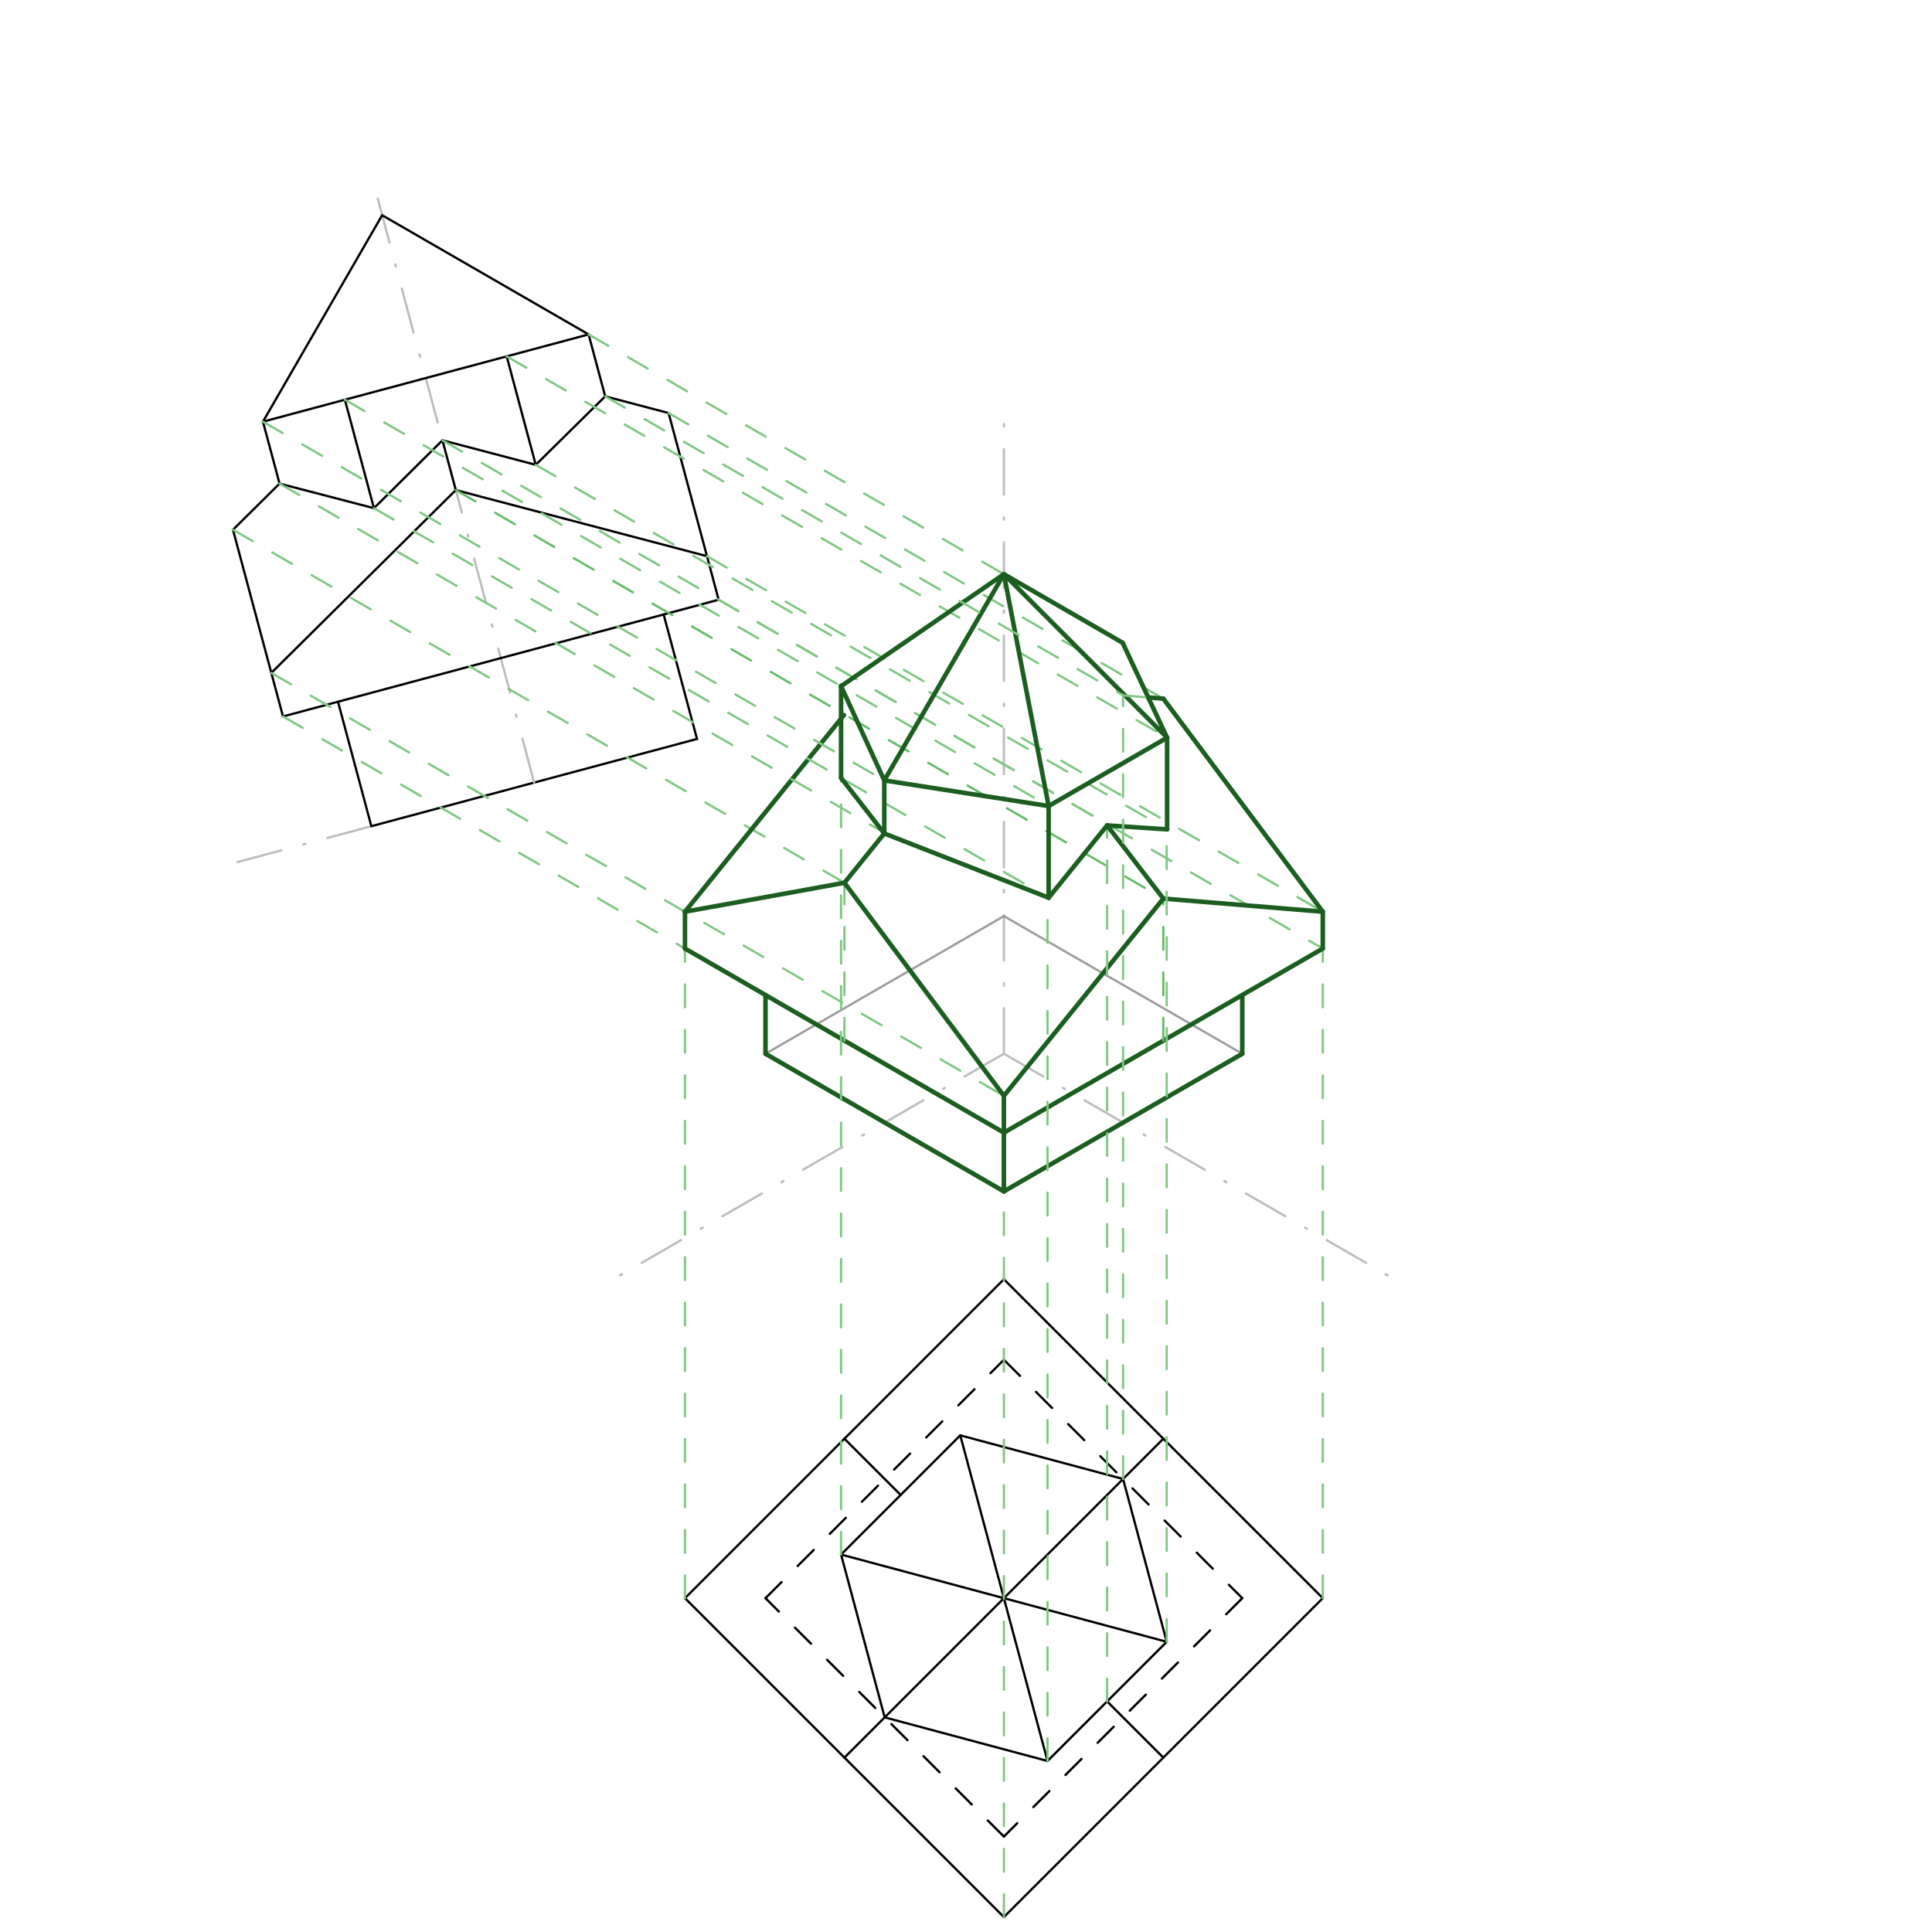 <svg xmlns="http://www.w3.org/2000/svg" class="svg--816" height="100%" preserveAspectRatio="xMidYMid meet" viewBox="0 0 850 850" width="100%"><defs><marker id="marker-arrow" markerHeight="16" markerUnits="userSpaceOnUse" markerWidth="24" orient="auto-start-reverse" refX="24" refY="4" viewBox="0 0 24 8"><path d="M 0 0 L 24 4 L 0 8 z" stroke="inherit"></path></marker></defs><g class="aux-layer--949"></g><g class="main-layer--75a"><g class="element--733"><line stroke="#000000" stroke-dasharray="none" stroke-linecap="round" stroke-width="1" x1="441.667" x2="301.359" y1="843.438" y2="703.13"></line></g><g class="element--733"><line stroke="#000000" stroke-dasharray="none" stroke-linecap="round" stroke-width="1" x1="441.667" x2="581.974" y1="843.438" y2="703.13"></line></g><g class="element--733"><line stroke="#000000" stroke-dasharray="none" stroke-linecap="round" stroke-width="1" x1="581.974" x2="441.667" y1="703.13" y2="562.822"></line></g><g class="element--733"><line stroke="#000000" stroke-dasharray="none" stroke-linecap="round" stroke-width="1" x1="301.359" x2="441.667" y1="703.13" y2="562.822"></line></g><g class="element--733"><line stroke="#000000" stroke-dasharray="none" stroke-linecap="round" stroke-width="1" x1="371.513" x2="511.821" y1="773.284" y2="632.976"></line></g><g class="element--733"><line stroke="#000000" stroke-dasharray="10" stroke-linecap="round" stroke-width="1" x1="441.667" x2="336.785" y1="808.012" y2="703.13"></line></g><g class="element--733"><line stroke="#000000" stroke-dasharray="10" stroke-linecap="round" stroke-width="1" x1="336.785" x2="441.667" y1="703.13" y2="598.248"></line></g><g class="element--733"><line stroke="#000000" stroke-dasharray="10" stroke-linecap="round" stroke-width="1" x1="441.667" x2="546.549" y1="598.248" y2="703.13"></line></g><g class="element--733"><line stroke="#000000" stroke-dasharray="10" stroke-linecap="round" stroke-width="1" x1="546.549" x2="441.667" y1="703.13" y2="808.012"></line></g><g class="element--733"><line stroke="#000000" stroke-dasharray="none" stroke-linecap="round" stroke-width="1" x1="494.108" x2="422.472" y1="650.689" y2="631.494"></line></g><g class="element--733"><line stroke="#000000" stroke-dasharray="none" stroke-linecap="round" stroke-width="1" x1="422.472" x2="370.031" y1="631.494" y2="683.935"></line></g><g class="element--733"><line stroke="#000000" stroke-dasharray="none" stroke-linecap="round" stroke-width="1" x1="370.031" x2="389.226" y1="683.935" y2="755.571"></line></g><g class="element--733"><line stroke="#000000" stroke-dasharray="none" stroke-linecap="round" stroke-width="1" x1="389.226" x2="460.862" y1="755.571" y2="774.765"></line></g><g class="element--733"><line stroke="#000000" stroke-dasharray="none" stroke-linecap="round" stroke-width="1" x1="460.862" x2="513.302" y1="774.765" y2="722.325"></line></g><g class="element--733"><line stroke="#000000" stroke-dasharray="none" stroke-linecap="round" stroke-width="1" x1="513.302" x2="494.108" y1="722.325" y2="650.689"></line></g><g class="element--733"><line stroke="#000000" stroke-dasharray="none" stroke-linecap="round" stroke-width="1" x1="370.031" x2="513.302" y1="683.935" y2="722.325"></line></g><g class="element--733"><line stroke="#000000" stroke-dasharray="none" stroke-linecap="round" stroke-width="1" x1="460.862" x2="422.472" y1="774.765" y2="631.494"></line></g><g class="element--733"><line stroke="#000000" stroke-dasharray="none" stroke-linecap="round" stroke-width="1" x1="371.513" x2="396.251" y1="632.976" y2="657.714"></line></g><g class="element--733"><line stroke="#000000" stroke-dasharray="none" stroke-linecap="round" stroke-width="1" x1="487.082" x2="511.821" y1="748.545" y2="773.284"></line></g><g class="element--733"><line stroke="#BDBDBD" stroke-dasharray="20, 10, 1, 10" stroke-linecap="round" stroke-width="1" x1="441.667" x2="441.667" y1="463.609" y2="180.145"></line></g><g class="element--733"><line stroke="#BDBDBD" stroke-dasharray="20, 10, 1, 10" stroke-linecap="round" stroke-width="1" x1="441.667" x2="613.508" y1="463.609" y2="562.822"></line></g><g class="element--733"><line stroke="#BDBDBD" stroke-dasharray="20, 10, 1, 10" stroke-linecap="round" stroke-width="1" x1="441.667" x2="269.825" y1="463.609" y2="562.822"></line></g><g class="element--733"><line stroke="#000000" stroke-dasharray="none" stroke-linecap="round" stroke-width="1" x1="306.649" x2="163.377" y1="325.103" y2="363.492"></line></g><g class="element--733"><line stroke="#BDBDBD" stroke-dasharray="20, 10, 1, 10" stroke-linecap="round" stroke-width="1" x1="235.013" x2="165.315" y1="344.298" y2="84.182"></line></g><g class="element--733"><line stroke="#BDBDBD" stroke-dasharray="20, 10, 1, 10" stroke-linecap="round" stroke-width="1" x1="163.377" x2="100.171" y1="363.492" y2="380.428"></line></g><g class="element--733"><line stroke="#000000" stroke-dasharray="none" stroke-linecap="round" stroke-width="1" x1="163.377" x2="148.704" y1="363.492" y2="308.731"></line></g><g class="element--733"><line stroke="#000000" stroke-dasharray="none" stroke-linecap="round" stroke-width="1" x1="306.649" x2="291.975" y1="325.103" y2="270.342"></line></g><g class="element--733"><line stroke="#000000" stroke-dasharray="none" stroke-linecap="round" stroke-width="1" x1="220.34" x2="316.172" y1="289.536" y2="263.858"></line></g><g class="element--733"><line stroke="#000000" stroke-dasharray="none" stroke-linecap="round" stroke-width="1" x1="220.34" x2="124.508" y1="289.536" y2="315.214"></line></g><g class="element--733"><line stroke="#000000" stroke-dasharray="none" stroke-linecap="round" stroke-width="1" x1="124.508" x2="102.498" y1="315.214" y2="233.073"></line></g><g class="element--733"><line stroke="#000000" stroke-dasharray="none" stroke-linecap="round" stroke-width="1" x1="316.172" x2="294.162" y1="263.858" y2="181.717"></line></g><g class="element--733"><line stroke="#000000" stroke-dasharray="none" stroke-linecap="round" stroke-width="1" x1="119.372" x2="200.531" y1="296.048" y2="215.609"></line></g><g class="element--733"><line stroke="#000000" stroke-dasharray="none" stroke-linecap="round" stroke-width="1" x1="200.531" x2="311.036" y1="215.609" y2="244.692"></line></g><g class="element--733"><line stroke="#000000" stroke-dasharray="none" stroke-linecap="round" stroke-width="1" x1="102.498" x2="122.989" y1="233.073" y2="212.763"></line></g><g class="element--733"><line stroke="#000000" stroke-dasharray="none" stroke-linecap="round" stroke-width="1" x1="294.162" x2="266.261" y1="181.717" y2="174.374"></line></g><g class="element--733"><line stroke="#000000" stroke-dasharray="none" stroke-linecap="round" stroke-width="1" x1="122.989" x2="164.517" y1="212.763" y2="223.582"></line></g><g class="element--733"><line stroke="#000000" stroke-dasharray="none" stroke-linecap="round" stroke-width="1" x1="164.517" x2="194.662" y1="223.582" y2="193.704"></line></g><g class="element--733"><line stroke="#000000" stroke-dasharray="none" stroke-linecap="round" stroke-width="1" x1="194.662" x2="235.706" y1="193.704" y2="204.507"></line></g><g class="element--733"><line stroke="#000000" stroke-dasharray="none" stroke-linecap="round" stroke-width="1" x1="235.706" x2="266.261" y1="204.507" y2="174.374"></line></g><g class="element--733"><line stroke="#000000" stroke-dasharray="none" stroke-linecap="round" stroke-width="1" x1="122.989" x2="115.689" y1="212.763" y2="185.519"></line></g><g class="element--733"><line stroke="#000000" stroke-dasharray="none" stroke-linecap="round" stroke-width="1" x1="266.261" x2="258.961" y1="174.374" y2="147.129"></line></g><g class="element--733"><line stroke="#000000" stroke-dasharray="none" stroke-linecap="round" stroke-width="1" x1="235.706" x2="222.92" y1="204.507" y2="156.786"></line></g><g class="element--733"><line stroke="#000000" stroke-dasharray="none" stroke-linecap="round" stroke-width="1" x1="164.517" x2="151.73" y1="223.582" y2="175.861"></line></g><g class="element--733"><line stroke="#000000" stroke-dasharray="none" stroke-linecap="round" stroke-width="1" x1="115.689" x2="258.961" y1="185.519" y2="147.129"></line></g><g class="element--733"><line stroke="#000000" stroke-dasharray="none" stroke-linecap="round" stroke-width="1" x1="258.961" x2="168.131" y1="147.129" y2="94.688"></line></g><g class="element--733"><line stroke="#000000" stroke-dasharray="none" stroke-linecap="round" stroke-width="1" x1="168.131" x2="115.689" y1="94.688" y2="185.519"></line></g><g class="element--733"><line stroke="#000000" stroke-dasharray="none" stroke-linecap="round" stroke-width="1" x1="200.531" x2="194.662" y1="215.609" y2="193.704"></line></g><g class="element--733"><line stroke="#9E9E9E" stroke-dasharray="none" stroke-linecap="round" stroke-width="1" x1="441.667" x2="336.785" y1="524.163" y2="463.609"></line></g><g class="element--733"><line stroke="#9E9E9E" stroke-dasharray="none" stroke-linecap="round" stroke-width="1" x1="336.785" x2="441.667" y1="463.609" y2="403.056"></line></g><g class="element--733"><line stroke="#9E9E9E" stroke-dasharray="none" stroke-linecap="round" stroke-width="1" x1="441.667" x2="546.549" y1="403.056" y2="463.609"></line></g><g class="element--733"><line stroke="#9E9E9E" stroke-dasharray="none" stroke-linecap="round" stroke-width="1" x1="546.549" x2="441.667" y1="463.609" y2="524.163"></line></g><g class="element--733"><line stroke="#81C784" stroke-dasharray="10" stroke-linecap="round" stroke-width="1" x1="124.508" x2="301.359" y1="315.214" y2="417.319"></line></g><g class="element--733"><line stroke="#81C784" stroke-dasharray="10" stroke-linecap="round" stroke-width="1" x1="301.359" x2="301.359" y1="703.13" y2="417.319"></line></g><g class="element--733"><line stroke="#1B5E20" stroke-dasharray="none" stroke-linecap="round" stroke-width="2" x1="301.359" x2="441.667" y1="417.319" y2="498.326"></line></g><g class="element--733"><line stroke="#81C784" stroke-dasharray="10" stroke-linecap="round" stroke-width="1" x1="316.172" x2="581.974" y1="263.858" y2="417.32"></line></g><g class="element--733"><line stroke="#81C784" stroke-dasharray="10" stroke-linecap="round" stroke-width="1" x1="441.667" x2="441.667" y1="843.437" y2="498.326"></line></g><g class="element--733"><line stroke="#81C784" stroke-dasharray="10" stroke-linecap="round" stroke-width="1" x1="581.974" x2="581.974" y1="703.13" y2="417.32"></line></g><g class="element--733"><line stroke="#1B5E20" stroke-dasharray="none" stroke-linecap="round" stroke-width="2" x1="441.667" x2="581.974" y1="498.326" y2="417.32"></line></g><g class="element--733"><line stroke="#81C784" stroke-dasharray="10" stroke-linecap="round" stroke-width="1" x1="119.372" x2="441.667" y1="296.048" y2="482.125"></line></g><g class="element--733"><line stroke="#81C784" stroke-dasharray="10" stroke-linecap="round" stroke-width="1" x1="311.036" x2="581.974" y1="244.692" y2="401.118"></line></g><g class="element--733"><line stroke="#1B5E20" stroke-dasharray="none" stroke-linecap="round" stroke-width="2" x1="301.359" x2="301.359" y1="417.319" y2="401.118"></line></g><g class="element--733"><line stroke="#1B5E20" stroke-dasharray="none" stroke-linecap="round" stroke-width="2" x1="441.667" x2="441.667" y1="498.326" y2="482.125"></line></g><g class="element--733"><line stroke="#1B5E20" stroke-dasharray="none" stroke-linecap="round" stroke-width="2" x1="581.974" x2="581.974" y1="417.32" y2="401.118"></line></g><g class="element--733"><line stroke="#66BB6A" stroke-dasharray="10" stroke-linecap="round" stroke-width="1" x1="511.821" x2="511.821" y1="457.823" y2="395.332"></line></g><g class="element--733"><line stroke="#66BB6A" stroke-dasharray="10" stroke-linecap="round" stroke-width="1" x1="200.531" x2="511.821" y1="215.609" y2="395.332"></line></g><g class="element--733"><line stroke="#1B5E20" stroke-dasharray="none" stroke-linecap="round" stroke-width="2" x1="441.667" x2="511.821" y1="482.125" y2="395.332"></line></g><g class="element--733"><line stroke="#1B5E20" stroke-dasharray="none" stroke-linecap="round" stroke-width="2" x1="511.821" x2="581.974" y1="395.332" y2="401.118"></line></g><g class="element--733"><line stroke="#81C784" stroke-dasharray="10" stroke-linecap="round" stroke-width="1" x1="371.513" x2="371.513" y1="457.823" y2="388.388"></line></g><g class="element--733"><line stroke="#81C784" stroke-dasharray="10" stroke-linecap="round" stroke-width="1" x1="102.498" x2="371.513" y1="233.073" y2="388.388"></line></g><g class="element--733"><line stroke="#1B5E20" stroke-dasharray="none" stroke-linecap="round" stroke-width="2" x1="301.359" x2="371.513" y1="401.118" y2="388.388"></line></g><g class="element--733"><line stroke="#1B5E20" stroke-dasharray="none" stroke-linecap="round" stroke-width="2" x1="441.667" x2="371.513" y1="482.125" y2="388.388"></line></g><g class="element--733"><line stroke="#1B5E20" stroke-dasharray="none" stroke-linecap="round" stroke-width="2" x1="301.359" x2="371.306" y1="401.118" y2="314.581"></line></g><g class="element--733"><line stroke="#81C784" stroke-dasharray="10" stroke-linecap="round" stroke-width="1" x1="294.162" x2="511.82" y1="181.717" y2="307.382"></line></g><g class="element--733"><line stroke="#1B5E20" stroke-dasharray="none" stroke-linecap="round" stroke-width="2" x1="581.974" x2="511.82" y1="401.118" y2="307.382"></line></g><g class="element--733"><line stroke="#1B5E20" stroke-dasharray="none" stroke-linecap="round" stroke-width="2" x1="336.785" x2="336.785" y1="463.609" y2="437.773"></line></g><g class="element--733"><line stroke="#1B5E20" stroke-dasharray="none" stroke-linecap="round" stroke-width="2" x1="546.549" x2="546.549" y1="463.609" y2="437.773"></line></g><g class="element--733"><line stroke="#1B5E20" stroke-dasharray="none" stroke-linecap="round" stroke-width="2" x1="336.785" x2="441.667" y1="463.609" y2="524.163"></line></g><g class="element--733"><line stroke="#1B5E20" stroke-dasharray="none" stroke-linecap="round" stroke-width="2" x1="441.667" x2="441.667" y1="524.163" y2="498.326"></line></g><g class="element--733"><line stroke="#1B5E20" stroke-dasharray="none" stroke-linecap="round" stroke-width="2" x1="441.667" x2="546.549" y1="524.163" y2="463.609"></line></g><g class="element--733"><line stroke="#81C784" stroke-dasharray="10" stroke-linecap="round" stroke-width="1" x1="122.989" x2="389.188" y1="212.763" y2="366.453"></line></g><g class="element--733"><line stroke="#1B5E20" stroke-dasharray="none" stroke-linecap="round" stroke-width="2" x1="371.513" x2="389.154" y1="388.388" y2="366.562"></line></g><g class="element--733"><line stroke="#81C784" stroke-dasharray="10" stroke-linecap="round" stroke-width="1" x1="194.662" x2="487.42" y1="193.704" y2="362.728"></line></g><g class="element--733"><line stroke="#81C784" stroke-dasharray="10" stroke-linecap="round" stroke-width="1" x1="487.082" x2="487.082" y1="748.545" y2="362.728"></line></g><g class="element--733"><line stroke="#1B5E20" stroke-dasharray="none" stroke-linecap="round" stroke-width="2" x1="511.821" x2="487.082" y1="395.332" y2="363.146"></line></g><g class="element--733"><line stroke="#81C784" stroke-dasharray="10" stroke-linecap="round" stroke-width="1" x1="460.862" x2="460.862" y1="774.765" y2="394.966"></line></g><g class="element--733"><line stroke="#81C784" stroke-dasharray="10" stroke-linecap="round" stroke-width="1" x1="164.517" x2="461.363" y1="223.582" y2="394.966"></line></g><g class="element--733"><line stroke="#81C784" stroke-dasharray="10" stroke-linecap="round" stroke-width="1" x1="513.302" x2="513.302" y1="722.325" y2="364.878"></line></g><g class="element--733"><line stroke="#81C784" stroke-dasharray="10" stroke-linecap="round" stroke-width="1" x1="235.706" x2="513.477" y1="204.507" y2="364.878"></line></g><g class="element--733"><line stroke="#1B5E20" stroke-dasharray="none" stroke-linecap="round" stroke-width="2" x1="389.051" x2="461.363" y1="366.69" y2="394.966"></line></g><g class="element--733"><line stroke="#1B5E20" stroke-dasharray="none" stroke-linecap="round" stroke-width="2" x1="461.363" x2="487.082" y1="394.966" y2="363.146"></line></g><g class="element--733"><line stroke="#1B5E20" stroke-dasharray="none" stroke-linecap="round" stroke-width="2" x1="487.082" x2="513.477" y1="363.146" y2="364.878"></line></g><g class="element--733"><line stroke="#81C784" stroke-dasharray="10" stroke-linecap="round" stroke-width="1" x1="370.031" x2="370.031" y1="683.935" y2="342.033"></line></g><g class="element--733"><line stroke="#1B5E20" stroke-dasharray="none" stroke-linecap="round" stroke-width="2" x1="389.051" x2="370.031" y1="366.69" y2="342.235"></line></g><g class="element--733"><line stroke="#81C784" stroke-dasharray="10" stroke-linecap="round" stroke-width="1" x1="115.689" x2="389.051" y1="185.519" y2="343.344"></line></g><g class="element--733"><line stroke="#81C784" stroke-dasharray="10" stroke-linecap="round" stroke-width="1" x1="258.961" x2="494.108" y1="147.129" y2="282.891"></line></g><g class="element--733"><line stroke="#1B5E20" stroke-dasharray="none" stroke-linecap="round" stroke-width="2" x1="389.051" x2="389.051" y1="366.69" y2="343.344"></line></g><g class="element--733"><line stroke="#81C784" stroke-dasharray="10" stroke-linecap="round" stroke-width="1" x1="151.73" x2="461.363" y1="175.861" y2="354.628"></line></g><g class="element--733"><line stroke="#1B5E20" stroke-dasharray="none" stroke-linecap="round" stroke-width="2" x1="461.363" x2="461.363" y1="394.966" y2="354.628"></line></g><g class="element--733"><line stroke="#1B5E20" stroke-dasharray="none" stroke-linecap="round" stroke-width="2" x1="370.031" x2="370.031" y1="342.235" y2="301.695"></line></g><g class="element--733"><line stroke="#81C784" stroke-dasharray="10" stroke-linecap="round" stroke-width="1" x1="222.92" x2="513.477" y1="156.786" y2="324.54"></line></g><g class="element--733"><line stroke="#1B5E20" stroke-dasharray="none" stroke-linecap="round" stroke-width="2" x1="513.477" x2="513.477" y1="364.878" y2="324.54"></line></g><g class="element--733"><line stroke="#1B5E20" stroke-dasharray="none" stroke-linecap="round" stroke-width="2" x1="493.893" x2="513.477" y1="282.767" y2="324.54"></line></g><g class="element--733"><line stroke="#1B5E20" stroke-dasharray="none" stroke-linecap="round" stroke-width="2" x1="513.477" x2="461.363" y1="324.54" y2="354.628"></line></g><g class="element--733"><line stroke="#1B5E20" stroke-dasharray="none" stroke-linecap="round" stroke-width="2" x1="461.363" x2="389.051" y1="354.628" y2="343.344"></line></g><g class="element--733"><line stroke="#1B5E20" stroke-dasharray="none" stroke-linecap="round" stroke-width="2" x1="389.051" x2="370.031" y1="343.344" y2="301.897"></line></g><g class="element--733"><line stroke="#1B5E20" stroke-dasharray="none" stroke-linecap="round" stroke-width="2" x1="493.893" x2="441.667" y1="282.767" y2="252.614"></line></g><g class="element--733"><line stroke="#1B5E20" stroke-dasharray="none" stroke-linecap="round" stroke-width="2" x1="441.667" x2="370.031" y1="252.614" y2="301.897"></line></g><g class="element--733"><line stroke="#1B5E20" stroke-dasharray="none" stroke-linecap="round" stroke-width="2" x1="441.667" x2="389.051" y1="252.614" y2="343.344"></line></g><g class="element--733"><line stroke="#1B5E20" stroke-dasharray="none" stroke-linecap="round" stroke-width="2" x1="441.667" x2="461.363" y1="252.614" y2="354.628"></line></g><g class="element--733"><line stroke="#1B5E20" stroke-dasharray="none" stroke-linecap="round" stroke-width="2" x1="441.667" x2="513.477" y1="252.614" y2="324.54"></line></g><g class="element--733"><line stroke="#81C784" stroke-dasharray="10" stroke-linecap="round" stroke-width="1" x1="494.108" x2="494.108" y1="650.689" y2="305.921"></line></g><g class="element--733"><line stroke="#81C784" stroke-dasharray="10" stroke-linecap="round" stroke-width="1" x1="266.261" x2="494.108" y1="174.374" y2="305.921"></line></g><g class="element--733"><line stroke="#81C784" stroke-dasharray="10" stroke-linecap="round" stroke-width="1" x1="494.108" x2="511.82" y1="305.921" y2="307.382"></line></g><g class="element--733"><line stroke="#1B5E20" stroke-dasharray="none" stroke-linecap="round" stroke-width="2" x1="511.82" x2="505.176" y1="307.382" y2="306.834"></line></g></g><g class="snaps-layer--ac6"></g><g class="temp-layer--52d"></g></svg>
